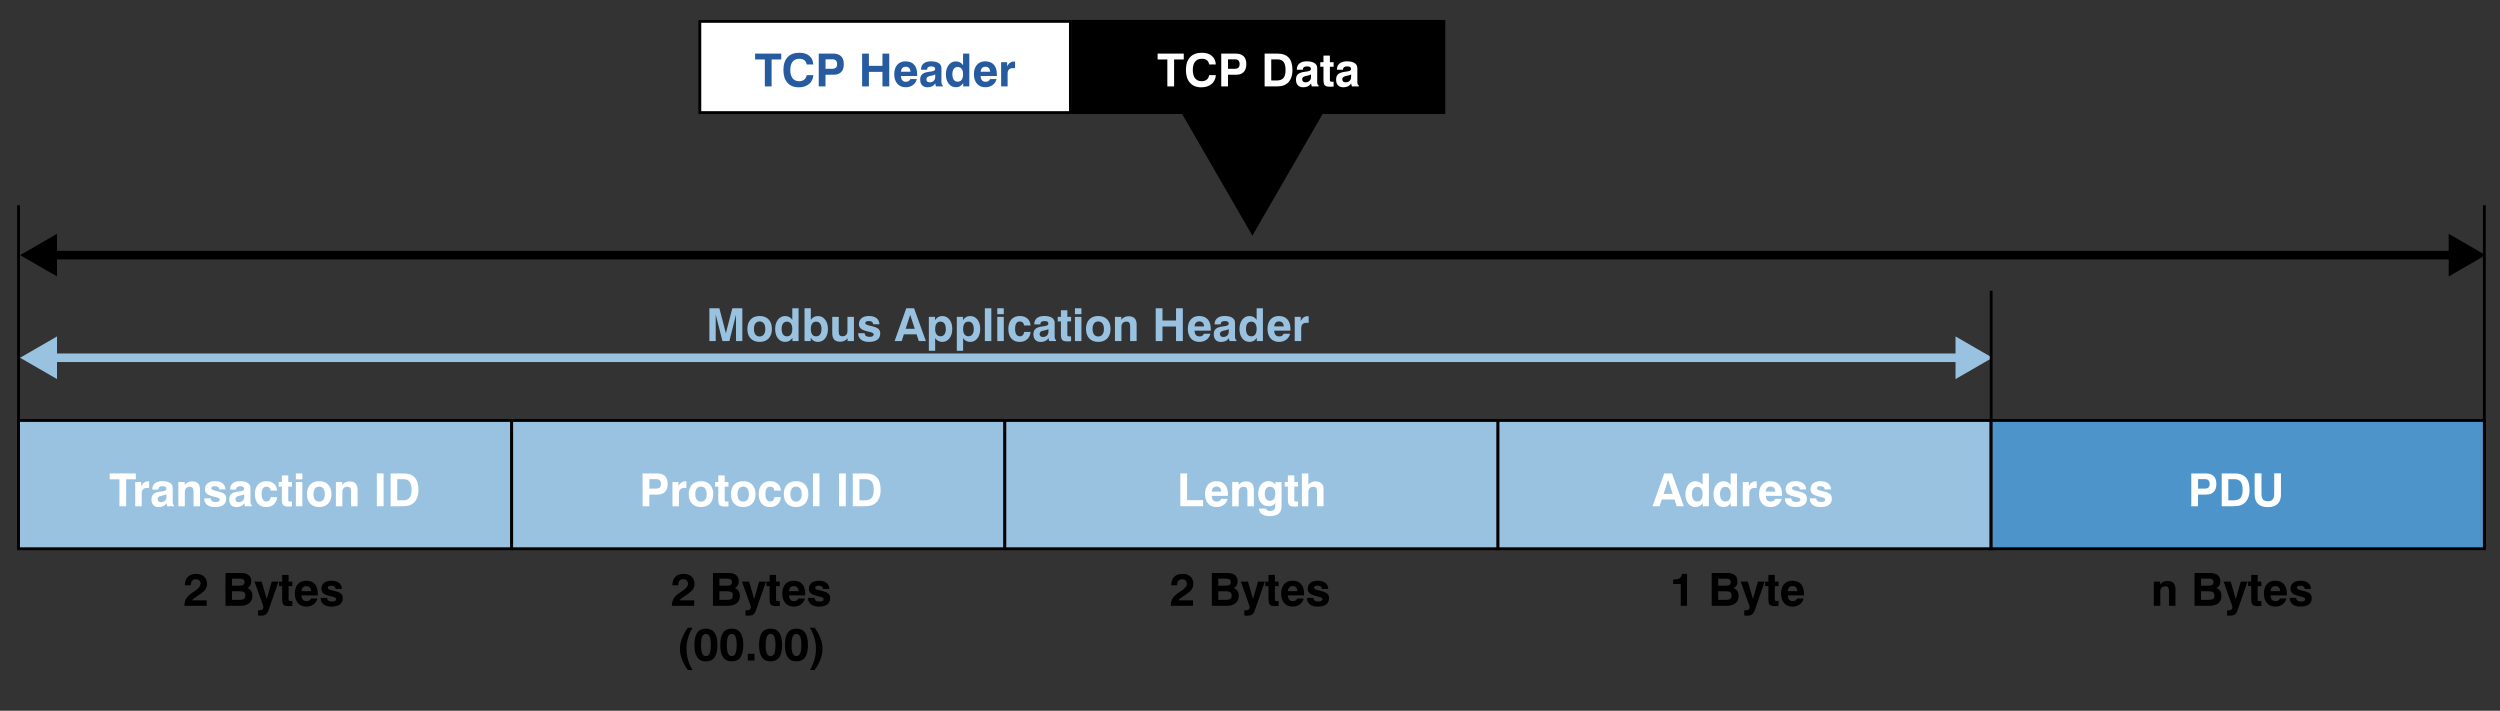 <?xml version="1.0" encoding="utf-8"?>
<!-- Generator: Adobe Illustrator 16.0.3, SVG Export Plug-In . SVG Version: 6.00 Build 0)  -->
<!DOCTYPE svg PUBLIC "-//W3C//DTD SVG 1.1//EN" "http://www.w3.org/Graphics/SVG/1.1/DTD/svg11.dtd">
<svg version="1.1" id="Layer_1" xmlns="http://www.w3.org/2000/svg" xmlns:xlink="http://www.w3.org/1999/xlink" x="0px" y="0px"
	 width="877px" height="249.333px" viewBox="0 0 877 249.333" style="enable-background:new 0 0 877 249.333;" xml:space="preserve"
	>
<rect x="0" y="0" width="877" height="249.333" fill="#333333" stroke="none"/>
<style type="text/css">
<![CDATA[
	.st0{fill:#4D94CA;stroke:#000000;stroke-miterlimit:10;}
	.st1{fill:#FFFFFF;stroke:#000000;stroke-miterlimit:10;}
	.st2{fill:#275B9F;}
	.st3{fill:#99C2E1;}
	.st4{fill:none;stroke:#000000;stroke-width:3;stroke-miterlimit:10;}
	.st5{fill:none;stroke:#000000;stroke-miterlimit:10;}
	.st6{fill:#FFFFFF;}
	.st7{fill:none;}
	.st8{fill:none;stroke:#99C2E1;stroke-width:3;stroke-miterlimit:10;}
	.st9{fill:#99C2E1;stroke:#000000;stroke-miterlimit:10;}
	.st10{stroke:#000000;stroke-miterlimit:10;}
]]>
</style>
<rect x="6.5" y="147.5" class="st9" width="173" height="45"/>
<rect x="179.5" y="147.5" class="st9" width="173" height="45"/>
<rect x="352.5" y="147.5" class="st9" width="173" height="45"/>
<rect x="525.5" y="147.5" class="st9" width="173" height="45"/>
<line class="st5" x1="6.5" y1="192" x2="6.5" y2="72"/>
<line class="st5" x1="871.5" y1="192" x2="871.5" y2="72"/>
<g>
	<line x1="7" y1="90" x2="872" y2="90"/>
	<g>
		<line class="st4" x1="18" y1="89.5" x2="862" y2="89.5"/>
		<g>
			<polygon points="20,96.979 7.048,89.501 20,82.021 			"/>
		</g>
		<g>
			<polygon points="859,96.979 871.952,89.501 859,82.021 			"/>
		</g>
	</g>
</g>
<g>
	<g>
		<line class="st8" x1="18" y1="125.5" x2="688" y2="125.5"/>
		<g>
			<polygon class="st3" points="20,132.979 7.048,125.501 20,118.021 			"/>
		</g>
		<g>
			<polygon class="st3" points="686,132.979 698.952,125.501 686,118.021 			"/>
		</g>
	</g>
</g>
<line class="st5" x1="698.5" y1="193" x2="698.5" y2="102"/>
<g>
	<rect x="184.728" y="108.147" class="st7" width="337.544" height="12.859"/>
	<path class="st3" d="M248.851,119.651v-11.508h3.5l2.289,8.758l2.258-8.758h3.516v11.508h-2.219v-9.281l-2.336,9.281h-2.422
		l-2.367-9.281v9.281H248.851z"/>
	<path class="st3" d="M262.179,115.393c0-1.411,0.383-2.521,1.148-3.328c0.766-0.807,1.817-1.211,3.156-1.211
		c1.333,0,2.384,0.404,3.152,1.211c0.768,0.808,1.152,1.917,1.152,3.328c0,1.417-0.384,2.529-1.152,3.336
		c-0.769,0.808-1.819,1.211-3.152,1.211c-1.339,0-2.391-0.403-3.156-1.211C262.562,117.922,262.179,116.81,262.179,115.393z
		 M264.484,115.393c0,0.844,0.173,1.495,0.52,1.953c0.346,0.458,0.84,0.688,1.48,0.688c0.63,0,1.118-0.229,1.465-0.688
		c0.346-0.458,0.52-1.109,0.52-1.953c0-0.838-0.172-1.485-0.516-1.941c-0.344-0.456-0.833-0.684-1.469-0.684
		c-0.641,0-1.134,0.228-1.48,0.684C264.657,113.908,264.484,114.555,264.484,115.393z"/>
	<path class="st3" d="M280.14,108.143v11.508h-2.156v-1.148c-0.328,0.495-0.697,0.858-1.105,1.09
		c-0.409,0.231-0.89,0.348-1.441,0.348c-1.047,0-1.895-0.414-2.543-1.242s-0.973-1.914-0.973-3.258c0-1.354,0.324-2.454,0.973-3.301
		c0.648-0.846,1.485-1.27,2.512-1.27c0.547,0,1.035,0.115,1.465,0.344c0.43,0.229,0.785,0.563,1.066,1v-4.07H280.14z
		 M274.195,115.346c0,0.859,0.161,1.515,0.484,1.965c0.323,0.451,0.789,0.676,1.398,0.676c0.604,0,1.065-0.224,1.383-0.672
		c0.317-0.448,0.477-1.104,0.477-1.969c0-0.802-0.167-1.42-0.5-1.855c-0.333-0.435-0.802-0.652-1.406-0.652
		c-0.568,0-1.016,0.223-1.344,0.668S274.195,114.565,274.195,115.346z"/>
	<path class="st3" d="M282.226,108.143h2.211v4.07c0.281-0.442,0.634-0.777,1.059-1.004c0.424-0.227,0.907-0.34,1.449-0.34
		c1.026,0,1.864,0.423,2.516,1.27c0.651,0.847,0.977,1.947,0.977,3.301c0,1.344-0.326,2.43-0.977,3.258
		c-0.651,0.828-1.5,1.242-2.547,1.242c-0.547,0-1.022-0.115-1.426-0.344c-0.404-0.229-0.77-0.594-1.098-1.094v1.148h-2.164V108.143z
		 M288.179,115.346c0-0.781-0.164-1.395-0.492-1.84s-0.779-0.668-1.352-0.668c-0.604,0-1.072,0.218-1.402,0.652
		c-0.331,0.435-0.496,1.054-0.496,1.855c0,0.865,0.157,1.521,0.473,1.969c0.315,0.448,0.774,0.672,1.379,0.672
		c0.614,0,1.083-0.225,1.406-0.676C288.018,116.861,288.179,116.206,288.179,115.346z"/>
	<path class="st3" d="M299.554,111.159v8.492h-2.227v-1.008c-0.323,0.412-0.699,0.72-1.129,0.926s-0.913,0.309-1.449,0.309
		c-0.933,0-1.632-0.245-2.098-0.734c-0.466-0.489-0.699-1.221-0.699-2.195v-5.789h2.273v5.133c0,0.604,0.102,1.035,0.305,1.293
		s0.539,0.387,1.008,0.387c0.531,0,0.954-0.16,1.27-0.48c0.315-0.32,0.473-0.756,0.473-1.309v-5.023H299.554z"/>
	<path class="st3" d="M301.062,116.885h2.266c0.021,0.433,0.177,0.754,0.469,0.965c0.292,0.211,0.729,0.316,1.313,0.316
		c0.442,0,0.785-0.074,1.027-0.223s0.363-0.358,0.363-0.629c0-0.385-0.453-0.674-1.359-0.867c-0.37-0.078-0.664-0.146-0.883-0.203
		c-1.104-0.281-1.871-0.614-2.301-1c-0.43-0.385-0.645-0.906-0.645-1.563c0-0.87,0.313-1.559,0.941-2.066
		c0.627-0.508,1.478-0.762,2.551-0.762c1.135,0,2.027,0.253,2.676,0.758c0.648,0.505,0.993,1.216,1.035,2.133h-2.211
		c-0.016-0.359-0.152-0.638-0.41-0.836c-0.258-0.198-0.616-0.297-1.074-0.297c-0.433,0-0.754,0.065-0.965,0.195
		c-0.211,0.13-0.316,0.326-0.316,0.586c0,0.339,0.565,0.638,1.695,0.898c0.26,0.058,0.466,0.104,0.617,0.141
		c1.13,0.266,1.902,0.586,2.316,0.961s0.621,0.904,0.621,1.586c0,0.964-0.34,1.698-1.02,2.203s-1.668,0.758-2.965,0.758
		c-1.172,0-2.089-0.263-2.75-0.789c-0.662-0.526-0.992-1.25-0.992-2.172V116.885z"/>
	<path class="st3" d="M317.921,108.143h2.734l4.148,11.508h-2.484l-0.781-2.367h-4.461l-0.758,2.367h-2.492L317.921,108.143z
		 M319.296,110.448l-1.594,4.898h3.195L319.296,110.448z"/>
	<path class="st3" d="M325.843,123.057v-11.898h2.164v1.148c0.328-0.5,0.694-0.864,1.098-1.094c0.403-0.229,0.879-0.344,1.426-0.344
		c1.047,0,1.896,0.413,2.547,1.238c0.651,0.826,0.977,1.91,0.977,3.254c0,1.359-0.326,2.462-0.977,3.309
		c-0.651,0.847-1.49,1.27-2.516,1.27c-0.542,0-1.025-0.115-1.449-0.344c-0.425-0.229-0.777-0.563-1.059-1v4.461H325.843z
		 M331.796,115.456c0-0.854-0.162-1.506-0.484-1.957c-0.323-0.45-0.792-0.676-1.406-0.676c-0.604,0-1.064,0.224-1.379,0.672
		c-0.315,0.448-0.473,1.102-0.473,1.961c0,0.802,0.165,1.422,0.496,1.859c0.331,0.438,0.798,0.656,1.402,0.656
		c0.573,0,1.023-0.224,1.352-0.672C331.632,116.852,331.796,116.237,331.796,115.456z"/>
	<path class="st3" d="M335.648,123.057v-11.898h2.164v1.148c0.328-0.5,0.694-0.864,1.098-1.094c0.403-0.229,0.879-0.344,1.426-0.344
		c1.047,0,1.896,0.413,2.547,1.238c0.651,0.826,0.977,1.91,0.977,3.254c0,1.359-0.326,2.462-0.977,3.309
		c-0.651,0.847-1.49,1.27-2.516,1.27c-0.542,0-1.025-0.115-1.449-0.344c-0.425-0.229-0.777-0.563-1.059-1v4.461H335.648z
		 M341.601,115.456c0-0.854-0.162-1.506-0.484-1.957c-0.323-0.45-0.792-0.676-1.406-0.676c-0.604,0-1.064,0.224-1.379,0.672
		c-0.315,0.448-0.473,1.102-0.473,1.961c0,0.802,0.165,1.422,0.496,1.859c0.331,0.438,0.798,0.656,1.402,0.656
		c0.573,0,1.023-0.224,1.352-0.672C341.437,116.852,341.601,116.237,341.601,115.456z"/>
	<path class="st3" d="M345.484,119.651v-11.508h2.273v11.508H345.484z"/>
	<path class="st3" d="M349.851,110.213v-2.07h2.273v2.07H349.851z M349.851,119.651v-8.492h2.273v8.492H349.851z"/>
	<path class="st3" d="M359.289,116.448h2.242c-0.094,1.078-0.487,1.93-1.18,2.555c-0.693,0.625-1.583,0.938-2.672,0.938
		c-1.234,0-2.202-0.402-2.902-1.207c-0.701-0.805-1.051-1.918-1.051-3.34c0-1.417,0.358-2.527,1.074-3.332
		c0.716-0.805,1.702-1.207,2.957-1.207c1.099,0,1.98,0.292,2.645,0.875c0.664,0.583,1.035,1.396,1.113,2.438h-2.258
		c-0.063-0.453-0.222-0.799-0.477-1.039c-0.255-0.239-0.591-0.359-1.008-0.359c-0.563,0-0.983,0.222-1.262,0.664
		c-0.279,0.443-0.418,1.107-0.418,1.992c0,0.818,0.145,1.447,0.434,1.887c0.289,0.44,0.704,0.66,1.246,0.66
		c0.422,0,0.76-0.127,1.016-0.383C359.043,117.333,359.21,116.953,359.289,116.448z"/>
	<path class="st3" d="M367.835,118.596c-0.287,0.443-0.662,0.78-1.125,1.012c-0.464,0.231-1.003,0.348-1.617,0.348
		c-0.823,0-1.457-0.234-1.902-0.703s-0.668-1.135-0.668-2c0-0.802,0.223-1.414,0.668-1.836s1.181-0.711,2.207-0.867
		c0.234-0.036,0.542-0.078,0.922-0.125c0.963-0.125,1.445-0.403,1.445-0.836c0-0.344-0.107-0.59-0.32-0.738
		c-0.214-0.148-0.57-0.223-1.07-0.223c-0.458,0-0.81,0.091-1.055,0.273c-0.245,0.183-0.367,0.443-0.367,0.781v0.125h-2.125v-0.156
		c0-0.87,0.307-1.553,0.922-2.051c0.614-0.497,1.463-0.746,2.547-0.746c1.188,0,2.098,0.206,2.73,0.617
		c0.633,0.412,0.949,1.005,0.949,1.781v4.828c0,0.354,0.036,0.619,0.109,0.793c0.073,0.175,0.195,0.306,0.367,0.395v0.383h-2.367
		c-0.078-0.146-0.138-0.307-0.18-0.484C367.864,118.99,367.84,118.799,367.835,118.596z M367.796,115.471
		c-0.37,0.172-0.796,0.31-1.277,0.414c-0.482,0.104-0.73,0.159-0.746,0.164c-0.401,0.115-0.681,0.258-0.84,0.43
		c-0.159,0.172-0.238,0.409-0.238,0.711c0,0.313,0.102,0.562,0.305,0.746c0.203,0.185,0.477,0.277,0.82,0.277
		c0.614,0,1.098-0.173,1.449-0.52c0.352-0.346,0.527-0.819,0.527-1.418V115.471z"/>
	<path class="st3" d="M375.734,119.713c-0.208,0.005-0.457,0.014-0.746,0.027c-0.289,0.013-0.473,0.02-0.551,0.02
		c-0.87,0-1.465-0.163-1.785-0.488c-0.32-0.325-0.48-0.967-0.48-1.926v-4.594h-1.125v-1.594h1.125v-2.32h2.25v2.32h1.313v1.594
		h-1.313v4.703c0,0.224,0.049,0.371,0.148,0.441c0.099,0.07,0.302,0.105,0.609,0.105h0.555V119.713z"/>
	<path class="st3" d="M377.093,110.213v-2.07h2.273v2.07H377.093z M377.093,119.651v-8.492h2.273v8.492H377.093z"/>
	<path class="st3" d="M380.968,115.393c0-1.411,0.383-2.521,1.148-3.328c0.766-0.807,1.817-1.211,3.156-1.211
		c1.333,0,2.384,0.404,3.152,1.211c0.768,0.808,1.152,1.917,1.152,3.328c0,1.417-0.384,2.529-1.152,3.336
		c-0.769,0.808-1.819,1.211-3.152,1.211c-1.339,0-2.391-0.403-3.156-1.211C381.351,117.922,380.968,116.81,380.968,115.393z
		 M383.273,115.393c0,0.844,0.173,1.495,0.52,1.953c0.346,0.458,0.84,0.688,1.48,0.688c0.63,0,1.118-0.229,1.465-0.688
		c0.346-0.458,0.52-1.109,0.52-1.953c0-0.838-0.172-1.485-0.516-1.941c-0.344-0.456-0.833-0.684-1.469-0.684
		c-0.641,0-1.134,0.228-1.48,0.684C383.446,113.908,383.273,114.555,383.273,115.393z"/>
	<path class="st3" d="M391.125,119.651v-8.492h2.227v1.008c0.317-0.411,0.692-0.72,1.125-0.926c0.432-0.206,0.914-0.309,1.445-0.309
		c0.938,0,1.639,0.244,2.105,0.73c0.466,0.487,0.699,1.22,0.699,2.199v5.789h-2.273v-5.133c0-0.609-0.103-1.044-0.309-1.305
		c-0.206-0.26-0.541-0.391-1.004-0.391c-0.537,0-0.961,0.16-1.273,0.48s-0.469,0.757-0.469,1.309v5.039H391.125z"/>
	<path class="st3" d="M405.421,119.651v-11.508h2.383v4.289h4.75v-4.289h2.383v11.508h-2.383v-5.102h-4.75v5.102H405.421z"/>
	<path class="st3" d="M422.351,117.073h2.266c-0.229,0.896-0.691,1.598-1.387,2.105s-1.543,0.762-2.543,0.762
		c-1.229,0-2.203-0.413-2.922-1.238c-0.719-0.825-1.078-1.944-1.078-3.355c0-1.391,0.354-2.487,1.063-3.289
		c0.708-0.802,1.677-1.203,2.906-1.203c1.302,0,2.307,0.395,3.016,1.184c0.708,0.789,1.063,1.913,1.063,3.371
		c0,0.162-0.001,0.283-0.004,0.363c-0.003,0.081-0.009,0.158-0.02,0.23h-5.672c0.031,0.667,0.194,1.169,0.488,1.508
		c0.294,0.339,0.717,0.508,1.27,0.508c0.391,0,0.711-0.077,0.961-0.23C422.007,117.634,422.205,117.396,422.351,117.073z
		 M419.039,114.51h3.344c-0.021-0.573-0.173-1.009-0.457-1.309c-0.284-0.299-0.691-0.449-1.223-0.449
		c-0.495,0-0.884,0.151-1.168,0.453C419.25,113.508,419.085,113.943,419.039,114.51z"/>
	<path class="st3" d="M431.101,118.596c-0.287,0.443-0.662,0.78-1.125,1.012c-0.464,0.231-1.003,0.348-1.617,0.348
		c-0.823,0-1.457-0.234-1.902-0.703s-0.668-1.135-0.668-2c0-0.802,0.223-1.414,0.668-1.836s1.181-0.711,2.207-0.867
		c0.234-0.036,0.542-0.078,0.922-0.125c0.963-0.125,1.445-0.403,1.445-0.836c0-0.344-0.107-0.59-0.32-0.738
		c-0.214-0.148-0.57-0.223-1.07-0.223c-0.458,0-0.81,0.091-1.055,0.273c-0.245,0.183-0.367,0.443-0.367,0.781v0.125h-2.125v-0.156
		c0-0.87,0.307-1.553,0.922-2.051c0.614-0.497,1.463-0.746,2.547-0.746c1.188,0,2.098,0.206,2.73,0.617
		c0.633,0.412,0.949,1.005,0.949,1.781v4.828c0,0.354,0.036,0.619,0.109,0.793c0.073,0.175,0.195,0.306,0.367,0.395v0.383h-2.367
		c-0.078-0.146-0.138-0.307-0.18-0.484C431.129,118.99,431.106,118.799,431.101,118.596z M431.062,115.471
		c-0.37,0.172-0.796,0.31-1.277,0.414c-0.482,0.104-0.73,0.159-0.746,0.164c-0.401,0.115-0.681,0.258-0.84,0.43
		c-0.159,0.172-0.238,0.409-0.238,0.711c0,0.313,0.102,0.562,0.305,0.746c0.203,0.185,0.477,0.277,0.82,0.277
		c0.614,0,1.098-0.173,1.449-0.52c0.352-0.346,0.527-0.819,0.527-1.418V115.471z"/>
	<path class="st3" d="M443.031,108.143v11.508h-2.156v-1.148c-0.328,0.495-0.697,0.858-1.105,1.09
		c-0.409,0.231-0.89,0.348-1.441,0.348c-1.047,0-1.895-0.414-2.543-1.242s-0.973-1.914-0.973-3.258c0-1.354,0.324-2.454,0.973-3.301
		c0.648-0.846,1.485-1.27,2.512-1.27c0.547,0,1.035,0.115,1.465,0.344c0.43,0.229,0.785,0.563,1.066,1v-4.07H443.031z
		 M437.085,115.346c0,0.859,0.161,1.515,0.484,1.965c0.323,0.451,0.789,0.676,1.398,0.676c0.604,0,1.065-0.224,1.383-0.672
		c0.317-0.448,0.477-1.104,0.477-1.969c0-0.802-0.167-1.42-0.5-1.855c-0.333-0.435-0.802-0.652-1.406-0.652
		c-0.568,0-1.016,0.223-1.344,0.668S437.085,114.565,437.085,115.346z"/>
	<path class="st3" d="M450.304,117.073h2.266c-0.229,0.896-0.691,1.598-1.387,2.105s-1.543,0.762-2.543,0.762
		c-1.229,0-2.203-0.413-2.922-1.238c-0.719-0.825-1.078-1.944-1.078-3.355c0-1.391,0.354-2.487,1.063-3.289
		c0.708-0.802,1.677-1.203,2.906-1.203c1.302,0,2.307,0.395,3.016,1.184c0.708,0.789,1.063,1.913,1.063,3.371
		c0,0.162-0.001,0.283-0.004,0.363c-0.003,0.081-0.009,0.158-0.02,0.23h-5.672c0.031,0.667,0.194,1.169,0.488,1.508
		c0.294,0.339,0.717,0.508,1.27,0.508c0.391,0,0.711-0.077,0.961-0.23C449.96,117.634,450.158,117.396,450.304,117.073z
		 M446.992,114.51h3.344c-0.021-0.573-0.173-1.009-0.457-1.309c-0.284-0.299-0.691-0.449-1.223-0.449
		c-0.495,0-0.884,0.151-1.168,0.453C447.204,113.508,447.039,113.943,446.992,114.51z"/>
	<path class="st3" d="M454.187,119.651v-8.492h2.109v1.453c0.297-0.583,0.643-1.012,1.039-1.285c0.396-0.273,0.867-0.41,1.414-0.41
		c0.088,0,0.157,0.001,0.207,0.004c0.049,0.003,0.09,0.007,0.121,0.012l0.008,2.305h-0.758c-0.62,0-1.086,0.162-1.398,0.484
		c-0.313,0.323-0.469,0.802-0.469,1.438v4.492H454.187z"/>
</g>
<g>
	<rect x="7.176" y="166.085" class="st7" width="171.453" height="13.288"/>
	<path class="st6" d="M41.895,177.589v-9.453H38.48v-2.055h9.172v2.055h-3.391v9.453H41.895z"/>
	<path class="st6" d="M47.434,177.589v-8.492h2.109v1.453c0.297-0.583,0.643-1.012,1.039-1.285c0.396-0.273,0.867-0.41,1.414-0.41
		c0.088,0,0.157,0.001,0.207,0.004c0.049,0.003,0.09,0.007,0.121,0.012l0.008,2.305h-0.758c-0.62,0-1.086,0.161-1.398,0.484
		s-0.469,0.802-0.469,1.438v4.492H47.434z"/>
	<path class="st6" d="M58.441,176.534c-0.287,0.442-0.662,0.78-1.125,1.012c-0.464,0.231-1.003,0.348-1.617,0.348
		c-0.823,0-1.457-0.234-1.902-0.703s-0.668-1.136-0.668-2c0-0.802,0.223-1.414,0.668-1.836s1.181-0.711,2.207-0.867
		c0.234-0.036,0.542-0.078,0.922-0.125c0.963-0.125,1.445-0.403,1.445-0.836c0-0.344-0.107-0.59-0.32-0.738
		c-0.214-0.148-0.57-0.223-1.07-0.223c-0.458,0-0.81,0.091-1.055,0.273c-0.245,0.183-0.367,0.442-0.367,0.781v0.125h-2.125v-0.156
		c0-0.87,0.307-1.554,0.922-2.051c0.614-0.497,1.463-0.746,2.547-0.746c1.188,0,2.098,0.206,2.73,0.617s0.949,1.005,0.949,1.781
		v4.828c0,0.354,0.036,0.618,0.109,0.793c0.073,0.175,0.195,0.306,0.367,0.395v0.383h-2.367c-0.078-0.146-0.138-0.308-0.18-0.484
		C58.47,176.928,58.446,176.737,58.441,176.534z M58.402,173.409c-0.37,0.172-0.796,0.31-1.277,0.414
		c-0.482,0.104-0.73,0.159-0.746,0.164c-0.401,0.114-0.681,0.258-0.84,0.43c-0.159,0.172-0.238,0.409-0.238,0.711
		c0,0.313,0.102,0.562,0.305,0.746s0.477,0.277,0.82,0.277c0.614,0,1.098-0.173,1.449-0.52s0.527-0.819,0.527-1.418V173.409z"/>
	<path class="st6" d="M62.566,177.589v-8.492h2.227v1.008c0.317-0.411,0.692-0.72,1.125-0.926c0.432-0.206,0.914-0.309,1.445-0.309
		c0.938,0,1.639,0.243,2.105,0.73c0.466,0.487,0.699,1.22,0.699,2.199v5.789h-2.273v-5.133c0-0.609-0.103-1.044-0.309-1.305
		c-0.206-0.261-0.541-0.391-1.004-0.391c-0.537,0-0.961,0.16-1.273,0.48s-0.469,0.757-0.469,1.309v5.039H62.566z"/>
	<path class="st6" d="M71.645,174.823h2.266c0.021,0.433,0.177,0.754,0.469,0.965c0.292,0.211,0.729,0.316,1.313,0.316
		c0.442,0,0.785-0.074,1.027-0.223s0.363-0.358,0.363-0.629c0-0.386-0.453-0.675-1.359-0.867c-0.37-0.078-0.664-0.146-0.883-0.203
		c-1.104-0.281-1.871-0.614-2.301-1s-0.645-0.906-0.645-1.563c0-0.87,0.313-1.559,0.941-2.066c0.627-0.508,1.478-0.762,2.551-0.762
		c1.135,0,2.027,0.253,2.676,0.758s0.993,1.216,1.035,2.133h-2.211c-0.016-0.359-0.152-0.638-0.41-0.836s-0.616-0.297-1.074-0.297
		c-0.433,0-0.754,0.065-0.965,0.195s-0.316,0.325-0.316,0.586c0,0.339,0.565,0.638,1.695,0.898c0.26,0.058,0.466,0.104,0.617,0.141
		c1.13,0.266,1.902,0.586,2.316,0.961s0.621,0.903,0.621,1.586c0,0.964-0.34,1.698-1.02,2.203s-1.668,0.758-2.965,0.758
		c-1.172,0-2.089-0.263-2.75-0.789c-0.662-0.526-0.992-1.25-0.992-2.172V174.823z"/>
	<path class="st6" d="M85.723,176.534c-0.287,0.442-0.662,0.78-1.125,1.012c-0.464,0.231-1.003,0.348-1.617,0.348
		c-0.823,0-1.457-0.234-1.902-0.703s-0.668-1.136-0.668-2c0-0.802,0.223-1.414,0.668-1.836s1.181-0.711,2.207-0.867
		c0.234-0.036,0.542-0.078,0.922-0.125c0.963-0.125,1.445-0.403,1.445-0.836c0-0.344-0.107-0.59-0.32-0.738
		c-0.214-0.148-0.57-0.223-1.07-0.223c-0.458,0-0.81,0.091-1.055,0.273c-0.245,0.183-0.367,0.442-0.367,0.781v0.125h-2.125v-0.156
		c0-0.87,0.307-1.554,0.922-2.051c0.614-0.497,1.463-0.746,2.547-0.746c1.188,0,2.098,0.206,2.73,0.617s0.949,1.005,0.949,1.781
		v4.828c0,0.354,0.036,0.618,0.109,0.793c0.073,0.175,0.195,0.306,0.367,0.395v0.383h-2.367c-0.078-0.146-0.138-0.308-0.18-0.484
		C85.751,176.928,85.728,176.737,85.723,176.534z M85.684,173.409c-0.37,0.172-0.796,0.31-1.277,0.414
		c-0.482,0.104-0.73,0.159-0.746,0.164c-0.401,0.114-0.681,0.258-0.84,0.43c-0.159,0.172-0.238,0.409-0.238,0.711
		c0,0.313,0.102,0.562,0.305,0.746s0.477,0.277,0.82,0.277c0.614,0,1.098-0.173,1.449-0.52s0.527-0.819,0.527-1.418V173.409z"/>
	<path class="st6" d="M94.98,174.386h2.242c-0.094,1.078-0.487,1.93-1.18,2.555c-0.693,0.625-1.583,0.938-2.672,0.938
		c-1.234,0-2.202-0.402-2.902-1.207c-0.701-0.805-1.051-1.918-1.051-3.34c0-1.417,0.358-2.527,1.074-3.332
		c0.716-0.805,1.702-1.207,2.957-1.207c1.099,0,1.98,0.292,2.645,0.875s1.035,1.396,1.113,2.438h-2.258
		c-0.063-0.453-0.222-0.8-0.477-1.039c-0.255-0.239-0.591-0.359-1.008-0.359c-0.563,0-0.983,0.222-1.262,0.664
		c-0.279,0.442-0.418,1.106-0.418,1.992c0,0.817,0.145,1.446,0.434,1.887s0.704,0.66,1.246,0.66c0.422,0,0.76-0.128,1.016-0.383
		C94.735,175.271,94.902,174.891,94.98,174.386z"/>
	<path class="st6" d="M102.434,177.651c-0.208,0.005-0.457,0.015-0.746,0.027s-0.473,0.02-0.551,0.02
		c-0.87,0-1.465-0.163-1.785-0.488s-0.48-0.968-0.48-1.926v-4.594h-1.125v-1.594h1.125v-2.32h2.25v2.32h1.313v1.594h-1.313v4.703
		c0,0.224,0.049,0.371,0.148,0.441c0.099,0.07,0.302,0.105,0.609,0.105h0.555V177.651z"/>
	<path class="st6" d="M103.793,168.151v-2.07h2.273v2.07H103.793z M103.793,177.589v-8.492h2.273v8.492H103.793z"/>
	<path class="st6" d="M107.668,173.331c0-1.411,0.383-2.521,1.148-3.328s1.817-1.211,3.156-1.211c1.333,0,2.384,0.403,3.152,1.211
		c0.768,0.808,1.152,1.917,1.152,3.328c0,1.417-0.384,2.528-1.152,3.336c-0.769,0.808-1.819,1.211-3.152,1.211
		c-1.339,0-2.391-0.403-3.156-1.211S107.668,174.748,107.668,173.331z M109.973,173.331c0,0.844,0.173,1.495,0.52,1.953
		c0.346,0.458,0.84,0.688,1.48,0.688c0.63,0,1.118-0.229,1.465-0.688c0.346-0.458,0.52-1.109,0.52-1.953
		c0-0.839-0.172-1.485-0.516-1.941s-0.833-0.684-1.469-0.684c-0.641,0-1.134,0.228-1.48,0.684
		C110.146,171.846,109.973,172.492,109.973,173.331z"/>
	<path class="st6" d="M117.824,177.589v-8.492h2.227v1.008c0.317-0.411,0.692-0.72,1.125-0.926c0.432-0.206,0.914-0.309,1.445-0.309
		c0.938,0,1.639,0.243,2.105,0.73c0.466,0.487,0.699,1.22,0.699,2.199v5.789h-2.273v-5.133c0-0.609-0.103-1.044-0.309-1.305
		c-0.206-0.261-0.541-0.391-1.004-0.391c-0.537,0-0.961,0.16-1.273,0.48s-0.469,0.757-0.469,1.309v5.039H117.824z"/>
	<path class="st6" d="M132.199,177.589v-11.508h2.367v11.508H132.199z"/>
	<path class="st6" d="M137.035,177.589v-11.508h4.508c1.766,0,3.082,0.477,3.949,1.43s1.301,2.398,1.301,4.336
		c0,1.052-0.16,1.979-0.48,2.781s-0.785,1.448-1.395,1.938c-0.458,0.364-0.979,0.626-1.563,0.785
		c-0.583,0.159-1.401,0.238-2.453,0.238H137.035z M139.355,175.511h1.898c1.099,0,1.895-0.288,2.387-0.863s0.738-1.509,0.738-2.801
		c0-1.286-0.229-2.231-0.688-2.836c-0.458-0.604-1.175-0.906-2.148-0.906h-2.188V175.511z"/>
</g>
<g>
	<rect x="353.364" y="166.085" class="st7" width="171.453" height="13.288"/>
	<path class="st6" d="M414.065,177.589v-11.508h2.367v9.383h5.617v2.125H414.065z"/>
	<path class="st6" d="M428.385,175.011h2.266c-0.229,0.896-0.691,1.598-1.387,2.105s-1.543,0.762-2.543,0.762
		c-1.229,0-2.203-0.413-2.922-1.238s-1.078-1.944-1.078-3.355c0-1.391,0.354-2.487,1.063-3.289c0.708-0.802,1.677-1.203,2.906-1.203
		c1.302,0,2.307,0.395,3.016,1.184c0.708,0.789,1.063,1.913,1.063,3.371c0,0.161-0.001,0.282-0.004,0.363
		c-0.003,0.081-0.009,0.157-0.02,0.23h-5.672c0.031,0.667,0.194,1.169,0.488,1.508c0.294,0.339,0.717,0.508,1.27,0.508
		c0.391,0,0.711-0.077,0.961-0.23S428.239,175.334,428.385,175.011z M425.073,172.448h3.344c-0.021-0.573-0.173-1.009-0.457-1.309
		c-0.284-0.3-0.691-0.449-1.223-0.449c-0.495,0-0.884,0.151-1.168,0.453C425.285,171.445,425.12,171.881,425.073,172.448z"/>
	<path class="st6" d="M432.268,177.589v-8.492h2.227v1.008c0.317-0.411,0.692-0.72,1.125-0.926c0.432-0.206,0.914-0.309,1.445-0.309
		c0.938,0,1.639,0.243,2.105,0.73c0.466,0.487,0.699,1.22,0.699,2.199v5.789h-2.273v-5.133c0-0.609-0.103-1.044-0.309-1.305
		c-0.206-0.261-0.541-0.391-1.004-0.391c-0.537,0-0.961,0.16-1.273,0.48s-0.469,0.757-0.469,1.309v5.039H432.268z"/>
	<path class="st6" d="M441.627,178.409l2.484-0.008c0.073,0.286,0.223,0.5,0.449,0.641s0.53,0.211,0.91,0.211
		c0.708,0,1.203-0.149,1.484-0.449s0.422-0.853,0.422-1.66v-0.758c-0.24,0.411-0.551,0.715-0.934,0.91s-0.861,0.293-1.434,0.293
		c-1.099,0-1.979-0.392-2.641-1.176c-0.662-0.784-0.992-1.827-0.992-3.129c0-1.375,0.324-2.468,0.973-3.277s1.522-1.215,2.621-1.215
		c0.573,0,1.061,0.109,1.465,0.328c0.403,0.219,0.733,0.552,0.988,1v-1.023h2.156v7.93c0,0.891-0.083,1.57-0.25,2.039
		c-0.167,0.469-0.451,0.862-0.852,1.18c-0.344,0.266-0.78,0.468-1.309,0.605c-0.529,0.138-1.132,0.207-1.809,0.207
		c-1.136,0-2.029-0.231-2.68-0.695C442.031,179.898,441.679,179.248,441.627,178.409z M443.682,173.206
		c0,0.797,0.16,1.409,0.48,1.836s0.777,0.641,1.371,0.641c0.599,0,1.056-0.214,1.371-0.641c0.315-0.427,0.473-1.05,0.473-1.867
		c0-0.776-0.163-1.376-0.488-1.801c-0.326-0.425-0.788-0.637-1.387-0.637c-0.578,0-1.026,0.216-1.344,0.648
		C443.841,171.818,443.682,172.425,443.682,173.206z"/>
	<path class="st6" d="M455.354,177.651c-0.208,0.005-0.457,0.015-0.746,0.027s-0.473,0.02-0.551,0.02
		c-0.87,0-1.465-0.163-1.785-0.488s-0.48-0.968-0.48-1.926v-4.594h-1.125v-1.594h1.125v-2.32h2.25v2.32h1.313v1.594h-1.313v4.703
		c0,0.224,0.049,0.371,0.148,0.441c0.099,0.07,0.302,0.105,0.609,0.105h0.555V177.651z"/>
	<path class="st6" d="M456.713,177.589v-11.508h2.258v3.953c0.307-0.386,0.673-0.676,1.098-0.871
		c0.424-0.195,0.899-0.293,1.426-0.293c0.5,0,0.952,0.086,1.355,0.258c0.403,0.172,0.73,0.417,0.98,0.734
		c0.172,0.214,0.293,0.458,0.363,0.734s0.105,0.719,0.105,1.328v0.156v5.508h-2.258v-4.445c0-1.052-0.097-1.712-0.289-1.98
		c-0.193-0.269-0.539-0.402-1.039-0.402c-0.537,0-0.961,0.16-1.273,0.48s-0.469,0.757-0.469,1.309v5.039H456.713z"/>
</g>
<g>
	<rect x="181.196" y="166.085" class="st7" width="171.453" height="13.288"/>
	<path class="st6" d="M227.788,173.495v4.094h-2.367v-11.508h5.117c1.208,0,2.124,0.313,2.746,0.941
		c0.622,0.628,0.934,1.548,0.934,2.762c0,1.188-0.305,2.103-0.914,2.746s-1.479,0.965-2.609,0.965H227.788z M227.804,171.409h2.289
		c0.62,0,1.07-0.132,1.352-0.395s0.422-0.687,0.422-1.27c0-0.547-0.138-0.961-0.414-1.242c-0.276-0.281-0.688-0.422-1.234-0.422
		h-2.414V171.409z"/>
	<path class="st6" d="M235.897,177.589v-8.492h2.109v1.453c0.297-0.583,0.643-1.012,1.039-1.285c0.396-0.273,0.867-0.41,1.414-0.41
		c0.088,0,0.157,0.001,0.207,0.004c0.049,0.003,0.09,0.007,0.121,0.012l0.008,2.305h-0.758c-0.62,0-1.086,0.161-1.398,0.484
		s-0.469,0.802-0.469,1.438v4.492H235.897z"/>
	<path class="st6" d="M241.608,173.331c0-1.411,0.383-2.521,1.148-3.328s1.817-1.211,3.156-1.211c1.333,0,2.384,0.403,3.152,1.211
		c0.768,0.808,1.152,1.917,1.152,3.328c0,1.417-0.384,2.528-1.152,3.336c-0.769,0.808-1.819,1.211-3.152,1.211
		c-1.339,0-2.391-0.403-3.156-1.211S241.608,174.748,241.608,173.331z M243.913,173.331c0,0.844,0.173,1.495,0.52,1.953
		c0.346,0.458,0.84,0.688,1.48,0.688c0.63,0,1.118-0.229,1.465-0.688c0.346-0.458,0.52-1.109,0.52-1.953
		c0-0.839-0.172-1.485-0.516-1.941s-0.833-0.684-1.469-0.684c-0.641,0-1.134,0.228-1.48,0.684
		C244.086,171.846,243.913,172.492,243.913,173.331z"/>
	<path class="st6" d="M255.538,177.651c-0.208,0.005-0.457,0.015-0.746,0.027s-0.473,0.02-0.551,0.02
		c-0.87,0-1.465-0.163-1.785-0.488s-0.48-0.968-0.48-1.926v-4.594h-1.125v-1.594h1.125v-2.32h2.25v2.32h1.313v1.594h-1.313v4.703
		c0,0.224,0.049,0.371,0.148,0.441c0.099,0.07,0.302,0.105,0.609,0.105h0.555V177.651z"/>
	<path class="st6" d="M256.421,173.331c0-1.411,0.383-2.521,1.148-3.328s1.817-1.211,3.156-1.211c1.333,0,2.384,0.403,3.152,1.211
		c0.768,0.808,1.152,1.917,1.152,3.328c0,1.417-0.384,2.528-1.152,3.336c-0.769,0.808-1.819,1.211-3.152,1.211
		c-1.339,0-2.391-0.403-3.156-1.211S256.421,174.748,256.421,173.331z M258.726,173.331c0,0.844,0.173,1.495,0.52,1.953
		c0.346,0.458,0.84,0.688,1.48,0.688c0.63,0,1.118-0.229,1.465-0.688c0.346-0.458,0.52-1.109,0.52-1.953
		c0-0.839-0.172-1.485-0.516-1.941s-0.833-0.684-1.469-0.684c-0.641,0-1.134,0.228-1.48,0.684
		C258.898,171.846,258.726,172.492,258.726,173.331z"/>
	<path class="st6" d="M271.71,174.386h2.242c-0.094,1.078-0.487,1.93-1.18,2.555c-0.693,0.625-1.583,0.938-2.672,0.938
		c-1.234,0-2.202-0.402-2.902-1.207c-0.701-0.805-1.051-1.918-1.051-3.34c0-1.417,0.358-2.527,1.074-3.332
		c0.716-0.805,1.702-1.207,2.957-1.207c1.099,0,1.98,0.292,2.645,0.875s1.035,1.396,1.113,2.438h-2.258
		c-0.063-0.453-0.222-0.8-0.477-1.039c-0.255-0.239-0.591-0.359-1.008-0.359c-0.563,0-0.983,0.222-1.262,0.664
		c-0.279,0.442-0.418,1.106-0.418,1.992c0,0.817,0.145,1.446,0.434,1.887s0.704,0.66,1.246,0.66c0.422,0,0.76-0.128,1.016-0.383
		C271.465,175.271,271.632,174.891,271.71,174.386z"/>
	<path class="st6" d="M274.96,173.331c0-1.411,0.383-2.521,1.148-3.328s1.817-1.211,3.156-1.211c1.333,0,2.384,0.403,3.152,1.211
		c0.768,0.808,1.152,1.917,1.152,3.328c0,1.417-0.384,2.528-1.152,3.336c-0.769,0.808-1.819,1.211-3.152,1.211
		c-1.339,0-2.391-0.403-3.156-1.211S274.96,174.748,274.96,173.331z M277.265,173.331c0,0.844,0.173,1.495,0.52,1.953
		c0.346,0.458,0.84,0.688,1.48,0.688c0.63,0,1.118-0.229,1.465-0.688c0.346-0.458,0.52-1.109,0.52-1.953
		c0-0.839-0.172-1.485-0.516-1.941s-0.833-0.684-1.469-0.684c-0.641,0-1.134,0.228-1.48,0.684
		C277.438,171.846,277.265,172.492,277.265,173.331z"/>
	<path class="st6" d="M285.194,177.589v-11.508h2.273v11.508H285.194z"/>
	<path class="st6" d="M294.335,177.589v-11.508h2.367v11.508H294.335z"/>
	<path class="st6" d="M299.171,177.589v-11.508h4.508c1.766,0,3.082,0.477,3.949,1.43s1.301,2.398,1.301,4.336
		c0,1.052-0.16,1.979-0.48,2.781s-0.785,1.448-1.395,1.938c-0.458,0.364-0.979,0.626-1.563,0.785
		c-0.583,0.159-1.401,0.238-2.453,0.238H299.171z M301.491,175.511h1.898c1.099,0,1.895-0.288,2.387-0.863s0.738-1.509,0.738-2.801
		c0-1.286-0.229-2.231-0.688-2.836c-0.458-0.604-1.175-0.906-2.148-0.906h-2.188V175.511z"/>
</g>
<g>
	<rect x="525.674" y="166.085" class="st7" width="171.453" height="13.288"/>
	<path class="st6" d="M583.801,166.081h2.734l4.148,11.508h-2.484l-0.781-2.367h-4.461l-0.758,2.367h-2.492L583.801,166.081z
		 M585.176,168.386l-1.594,4.898h3.195L585.176,168.386z"/>
	<path class="st6" d="M599.48,166.081v11.508h-2.156v-1.148c-0.328,0.495-0.696,0.858-1.105,1.09
		c-0.408,0.231-0.889,0.348-1.441,0.348c-1.047,0-1.895-0.414-2.543-1.242s-0.973-1.914-0.973-3.258
		c0-1.354,0.324-2.454,0.973-3.301s1.486-1.27,2.512-1.27c0.547,0,1.035,0.114,1.465,0.344s0.785,0.563,1.066,1v-4.07H599.48z
		 M593.535,173.284c0,0.859,0.162,1.515,0.484,1.965c0.323,0.45,0.789,0.676,1.398,0.676c0.604,0,1.065-0.224,1.383-0.672
		c0.318-0.448,0.477-1.104,0.477-1.969c0-0.802-0.166-1.421-0.5-1.855c-0.333-0.435-0.802-0.652-1.406-0.652
		c-0.567,0-1.016,0.223-1.344,0.668S593.535,172.503,593.535,173.284z"/>
	<path class="st6" d="M609.324,166.081v11.508h-2.156v-1.148c-0.328,0.495-0.696,0.858-1.105,1.09
		c-0.408,0.231-0.889,0.348-1.441,0.348c-1.047,0-1.895-0.414-2.543-1.242s-0.973-1.914-0.973-3.258
		c0-1.354,0.324-2.454,0.973-3.301s1.486-1.27,2.512-1.27c0.547,0,1.035,0.114,1.465,0.344s0.785,0.563,1.066,1v-4.07H609.324z
		 M603.379,173.284c0,0.859,0.162,1.515,0.484,1.965c0.323,0.45,0.789,0.676,1.398,0.676c0.604,0,1.065-0.224,1.383-0.672
		c0.318-0.448,0.477-1.104,0.477-1.969c0-0.802-0.166-1.421-0.5-1.855c-0.333-0.435-0.802-0.652-1.406-0.652
		c-0.567,0-1.016,0.223-1.344,0.668S603.379,172.503,603.379,173.284z"/>
	<path class="st6" d="M611.363,177.589v-8.492h2.109v1.453c0.297-0.583,0.644-1.012,1.039-1.285c0.396-0.273,0.867-0.41,1.414-0.41
		c0.089,0,0.158,0.001,0.207,0.004c0.05,0.003,0.09,0.007,0.121,0.012l0.008,2.305h-0.758c-0.619,0-1.086,0.161-1.398,0.484
		s-0.469,0.802-0.469,1.438v4.492H611.363z"/>
	<path class="st6" d="M622.738,175.011h2.266c-0.229,0.896-0.691,1.598-1.387,2.105s-1.543,0.762-2.543,0.762
		c-1.229,0-2.203-0.413-2.922-1.238s-1.078-1.944-1.078-3.355c0-1.391,0.354-2.487,1.063-3.289c0.709-0.802,1.678-1.203,2.906-1.203
		c1.303,0,2.308,0.395,3.016,1.184c0.709,0.789,1.063,1.913,1.063,3.371c0,0.161-0.001,0.282-0.004,0.363
		c-0.002,0.081-0.009,0.157-0.02,0.23h-5.672c0.031,0.667,0.194,1.169,0.488,1.508c0.295,0.339,0.718,0.508,1.27,0.508
		c0.391,0,0.711-0.077,0.961-0.23S622.593,175.334,622.738,175.011z M619.426,172.448h3.344c-0.021-0.573-0.173-1.009-0.457-1.309
		c-0.283-0.3-0.691-0.449-1.223-0.449c-0.494,0-0.884,0.151-1.168,0.453C619.639,171.445,619.473,171.881,619.426,172.448z"/>
	<path class="st6" d="M626.145,174.823h2.266c0.021,0.433,0.178,0.754,0.469,0.965c0.292,0.211,0.729,0.316,1.313,0.316
		c0.443,0,0.785-0.074,1.027-0.223s0.363-0.358,0.363-0.629c0-0.386-0.453-0.675-1.359-0.867c-0.369-0.078-0.664-0.146-0.883-0.203
		c-1.104-0.281-1.871-0.614-2.301-1s-0.645-0.906-0.645-1.563c0-0.87,0.314-1.559,0.941-2.066c0.628-0.508,1.479-0.762,2.551-0.762
		c1.136,0,2.027,0.253,2.676,0.758s0.994,1.216,1.035,2.133h-2.211c-0.016-0.359-0.152-0.638-0.41-0.836s-0.615-0.297-1.074-0.297
		c-0.432,0-0.754,0.065-0.965,0.195s-0.316,0.325-0.316,0.586c0,0.339,0.565,0.638,1.695,0.898c0.261,0.058,0.467,0.104,0.617,0.141
		c1.131,0.266,1.902,0.586,2.316,0.961s0.621,0.903,0.621,1.586c0,0.964-0.34,1.698-1.02,2.203s-1.668,0.758-2.965,0.758
		c-1.172,0-2.088-0.263-2.75-0.789c-0.661-0.526-0.992-1.25-0.992-2.172V174.823z"/>
	<path class="st6" d="M634.879,174.823h2.266c0.021,0.433,0.178,0.754,0.469,0.965c0.292,0.211,0.729,0.316,1.313,0.316
		c0.443,0,0.785-0.074,1.027-0.223s0.363-0.358,0.363-0.629c0-0.386-0.453-0.675-1.359-0.867c-0.369-0.078-0.664-0.146-0.883-0.203
		c-1.104-0.281-1.871-0.614-2.301-1s-0.645-0.906-0.645-1.563c0-0.87,0.314-1.559,0.941-2.066c0.628-0.508,1.479-0.762,2.551-0.762
		c1.136,0,2.027,0.253,2.676,0.758s0.994,1.216,1.035,2.133h-2.211c-0.016-0.359-0.152-0.638-0.41-0.836s-0.615-0.297-1.074-0.297
		c-0.432,0-0.754,0.065-0.965,0.195s-0.316,0.325-0.316,0.586c0,0.339,0.565,0.638,1.695,0.898c0.261,0.058,0.467,0.104,0.617,0.141
		c1.131,0.266,1.902,0.586,2.316,0.961s0.621,0.903,0.621,1.586c0,0.964-0.34,1.698-1.02,2.203s-1.668,0.758-2.965,0.758
		c-1.172,0-2.088-0.263-2.75-0.789c-0.661-0.526-0.992-1.25-0.992-2.172V174.823z"/>
</g>
<rect x="698.5" y="147.5" class="st0" width="173" height="45"/>
<g>
	<rect x="698.674" y="166.085" class="st7" width="171.453" height="13.288"/>
	<path class="st6" d="M771.07,173.495v4.094h-2.367v-11.508h5.117c1.209,0,2.124,0.313,2.746,0.941
		c0.623,0.628,0.934,1.548,0.934,2.762c0,1.188-0.305,2.103-0.914,2.746s-1.479,0.965-2.609,0.965H771.07z M771.086,171.409h2.289
		c0.62,0,1.07-0.132,1.352-0.395s0.422-0.687,0.422-1.27c0-0.547-0.138-0.961-0.414-1.242c-0.275-0.281-0.688-0.422-1.234-0.422
		h-2.414V171.409z"/>
	<path class="st6" d="M779.375,177.589v-11.508h4.508c1.766,0,3.082,0.477,3.949,1.43s1.301,2.398,1.301,4.336
		c0,1.052-0.16,1.979-0.48,2.781s-0.785,1.448-1.395,1.938c-0.458,0.364-0.979,0.626-1.563,0.785
		c-0.583,0.159-1.4,0.238-2.453,0.238H779.375z M781.695,175.511h1.898c1.1,0,1.895-0.288,2.387-0.863s0.738-1.509,0.738-2.801
		c0-1.286-0.229-2.231-0.688-2.836c-0.458-0.604-1.174-0.906-2.148-0.906h-2.188V175.511z"/>
	<path class="st6" d="M790.938,166.05h2.391v7.219c0,0.891,0.178,1.54,0.531,1.949c0.354,0.409,0.917,0.613,1.688,0.613
		c0.781,0,1.351-0.203,1.707-0.609c0.357-0.406,0.535-1.058,0.535-1.953v-7.219h2.367v7.477c0,1.411-0.395,2.495-1.184,3.25
		s-1.926,1.133-3.41,1.133c-1.494,0-2.639-0.376-3.434-1.129c-0.794-0.753-1.191-1.837-1.191-3.254V166.05z"/>
</g>
<g>
	<rect x="7" y="201" class="st7" width="171" height="38"/>
	<path d="M64.679,212.508c0.011-1,0.224-1.848,0.641-2.543s1.156-1.399,2.219-2.113c0.161-0.109,0.396-0.261,0.703-0.453
		c1.406-0.901,2.109-1.769,2.109-2.602c0-0.495-0.148-0.886-0.445-1.172s-0.703-0.43-1.219-0.43c-0.563,0-0.996,0.176-1.301,0.527
		s-0.457,0.853-0.457,1.504v0.094h-2.063c0-1.281,0.344-2.268,1.031-2.961c0.688-0.692,1.667-1.039,2.938-1.039
		c1.151,0,2.07,0.313,2.758,0.941s1.031,1.462,1.031,2.504c0,0.745-0.18,1.391-0.539,1.938s-1.055,1.169-2.086,1.867
		c-0.219,0.151-0.521,0.349-0.906,0.594c-0.979,0.63-1.531,1.109-1.656,1.438h5.078v1.906H64.679z"/>
	<path d="M79.108,212.508V201h5.422c1.177,0,2.074,0.249,2.691,0.746s0.926,1.22,0.926,2.168c0,0.583-0.114,1.07-0.344,1.461
		s-0.573,0.692-1.031,0.906c0.594,0.239,1.038,0.585,1.332,1.035s0.441,1.012,0.441,1.684c0,1.12-0.364,1.984-1.094,2.594
		s-1.763,0.914-3.102,0.914H79.108z M81.374,205.453h2.703c0.583,0,1.011-0.101,1.281-0.301s0.406-0.517,0.406-0.949
		c0-0.422-0.132-0.728-0.395-0.918c-0.263-0.189-0.699-0.285-1.309-0.285h-2.688V205.453z M81.374,210.43h2.805
		c0.661,0,1.144-0.12,1.445-0.359s0.453-0.617,0.453-1.133c0-0.536-0.148-0.923-0.445-1.16s-0.786-0.355-1.469-0.355h-2.789V210.43z
		"/>
	<path d="M90.515,215.914v-1.836c0.073,0.011,0.148,0.019,0.227,0.023s0.18,0.008,0.305,0.008c0.448,0,0.784-0.105,1.008-0.316
		s0.336-0.527,0.336-0.949c0-0.031-0.005-0.07-0.016-0.117s-0.021-0.086-0.031-0.117l-3.063-8.594h2.5l1.789,6.125l1.742-6.125
		h2.391l-3.492,10.016c-0.261,0.75-0.586,1.262-0.977,1.535s-0.977,0.41-1.758,0.41c-0.141,0-0.292-0.005-0.453-0.016
		S90.691,215.935,90.515,215.914z"/>
	<path d="M102.546,212.57c-0.208,0.005-0.457,0.015-0.746,0.027s-0.473,0.02-0.551,0.02c-0.87,0-1.465-0.163-1.785-0.488
		s-0.48-0.968-0.48-1.926v-4.594h-1.125v-1.594h1.125v-2.32h2.25v2.32h1.313v1.594h-1.313v4.703c0,0.224,0.05,0.371,0.148,0.441
		s0.302,0.105,0.609,0.105h0.555V212.57z"/>
	<path d="M109.093,209.93h2.266c-0.229,0.896-0.691,1.598-1.387,2.105s-1.543,0.762-2.543,0.762c-1.229,0-2.203-0.413-2.922-1.238
		s-1.078-1.944-1.078-3.355c0-1.391,0.354-2.487,1.063-3.289s1.677-1.203,2.906-1.203c1.302,0,2.308,0.395,3.016,1.184
		s1.063,1.913,1.063,3.371c0,0.161-0.001,0.282-0.004,0.363s-0.009,0.157-0.02,0.23h-5.672c0.031,0.667,0.194,1.169,0.488,1.508
		s0.718,0.508,1.27,0.508c0.391,0,0.711-0.077,0.961-0.23S108.947,210.253,109.093,209.93z M105.78,207.367h3.344
		c-0.021-0.573-0.173-1.009-0.457-1.309s-0.691-0.449-1.223-0.449c-0.495,0-0.884,0.151-1.168,0.453S105.827,206.8,105.78,207.367z"
		/>
	<path d="M112.499,209.742h2.266c0.021,0.433,0.177,0.754,0.469,0.965s0.729,0.316,1.313,0.316c0.442,0,0.785-0.074,1.027-0.223
		s0.363-0.358,0.363-0.629c0-0.386-0.453-0.675-1.359-0.867c-0.37-0.078-0.664-0.146-0.883-0.203c-1.104-0.281-1.871-0.614-2.301-1
		s-0.645-0.906-0.645-1.563c0-0.87,0.313-1.559,0.941-2.066s1.478-0.762,2.551-0.762c1.136,0,2.027,0.253,2.676,0.758
		s0.993,1.216,1.035,2.133h-2.211c-0.016-0.359-0.152-0.638-0.41-0.836s-0.616-0.297-1.074-0.297c-0.433,0-0.754,0.065-0.965,0.195
		s-0.316,0.325-0.316,0.586c0,0.339,0.565,0.638,1.695,0.898c0.261,0.058,0.466,0.104,0.617,0.141
		c1.13,0.266,1.902,0.586,2.316,0.961s0.621,0.903,0.621,1.586c0,0.964-0.34,1.698-1.02,2.203s-1.668,0.758-2.965,0.758
		c-1.172,0-2.089-0.263-2.75-0.789s-0.992-1.25-0.992-2.172V209.742z"/>
</g>
<g>
	<rect x="178" y="201" class="st7" width="171" height="38"/>
	<path d="M235.679,212.508c0.01-1,0.224-1.848,0.641-2.543c0.417-0.695,1.156-1.399,2.219-2.113
		c0.161-0.109,0.396-0.261,0.703-0.453c1.406-0.901,2.109-1.769,2.109-2.602c0-0.495-0.148-0.886-0.445-1.172
		s-0.703-0.43-1.219-0.43c-0.563,0-0.996,0.176-1.301,0.527s-0.457,0.853-0.457,1.504v0.094h-2.063c0-1.281,0.344-2.268,1.031-2.961
		c0.688-0.692,1.667-1.039,2.938-1.039c1.151,0,2.07,0.313,2.758,0.941s1.031,1.462,1.031,2.504c0,0.745-0.18,1.391-0.539,1.938
		s-1.055,1.169-2.086,1.867c-0.219,0.151-0.521,0.349-0.906,0.594c-0.979,0.63-1.531,1.109-1.656,1.438h5.078v1.906H235.679z"/>
	<path d="M250.109,212.508V201h5.422c1.177,0,2.074,0.249,2.691,0.746s0.926,1.22,0.926,2.168c0,0.583-0.115,1.07-0.344,1.461
		c-0.229,0.391-0.573,0.692-1.031,0.906c0.594,0.239,1.038,0.585,1.332,1.035c0.294,0.45,0.441,1.012,0.441,1.684
		c0,1.12-0.365,1.984-1.094,2.594c-0.729,0.609-1.763,0.914-3.102,0.914H250.109z M252.375,205.453h2.703
		c0.583,0,1.01-0.101,1.281-0.301c0.271-0.2,0.406-0.517,0.406-0.949c0-0.422-0.132-0.728-0.395-0.918
		c-0.263-0.189-0.699-0.285-1.309-0.285h-2.688V205.453z M252.375,210.43h2.805c0.661,0,1.143-0.12,1.445-0.359
		c0.302-0.239,0.453-0.617,0.453-1.133c0-0.536-0.148-0.923-0.445-1.16s-0.787-0.355-1.469-0.355h-2.789V210.43z"/>
	<path d="M261.515,215.914v-1.836c0.073,0.011,0.148,0.019,0.227,0.023s0.18,0.008,0.305,0.008c0.448,0,0.784-0.105,1.008-0.316
		c0.224-0.211,0.336-0.527,0.336-0.949c0-0.031-0.005-0.07-0.016-0.117c-0.011-0.047-0.021-0.086-0.031-0.117l-3.063-8.594h2.5
		l1.789,6.125l1.742-6.125h2.391l-3.492,10.016c-0.261,0.75-0.586,1.262-0.977,1.535s-0.977,0.41-1.758,0.41
		c-0.141,0-0.292-0.005-0.453-0.016C261.861,215.95,261.692,215.935,261.515,215.914z"/>
	<path d="M273.546,212.57c-0.208,0.005-0.457,0.015-0.746,0.027s-0.473,0.02-0.551,0.02c-0.87,0-1.465-0.163-1.785-0.488
		s-0.48-0.968-0.48-1.926v-4.594h-1.125v-1.594h1.125v-2.32h2.25v2.32h1.313v1.594h-1.313v4.703c0,0.224,0.049,0.371,0.148,0.441
		c0.099,0.07,0.302,0.105,0.609,0.105h0.555V212.57z"/>
	<path d="M280.093,209.93h2.266c-0.229,0.896-0.691,1.598-1.387,2.105s-1.543,0.762-2.543,0.762c-1.229,0-2.203-0.413-2.922-1.238
		s-1.078-1.944-1.078-3.355c0-1.391,0.354-2.487,1.063-3.289c0.708-0.802,1.677-1.203,2.906-1.203c1.302,0,2.307,0.395,3.016,1.184
		c0.708,0.789,1.063,1.913,1.063,3.371c0,0.161-0.001,0.282-0.004,0.363c-0.003,0.081-0.009,0.157-0.02,0.23h-5.672
		c0.031,0.667,0.194,1.169,0.488,1.508c0.294,0.339,0.717,0.508,1.27,0.508c0.391,0,0.711-0.077,0.961-0.23
		S279.947,210.253,280.093,209.93z M276.781,207.367h3.344c-0.021-0.573-0.173-1.009-0.457-1.309
		c-0.284-0.3-0.691-0.449-1.223-0.449c-0.495,0-0.884,0.151-1.168,0.453C276.993,206.364,276.828,206.8,276.781,207.367z"/>
	<path d="M283.5,209.742h2.266c0.021,0.433,0.177,0.754,0.469,0.965c0.292,0.211,0.729,0.316,1.313,0.316
		c0.442,0,0.785-0.074,1.027-0.223s0.363-0.358,0.363-0.629c0-0.386-0.453-0.675-1.359-0.867c-0.37-0.078-0.664-0.146-0.883-0.203
		c-1.104-0.281-1.871-0.614-2.301-1s-0.645-0.906-0.645-1.563c0-0.87,0.313-1.559,0.941-2.066c0.627-0.508,1.478-0.762,2.551-0.762
		c1.135,0,2.027,0.253,2.676,0.758s0.993,1.216,1.035,2.133h-2.211c-0.016-0.359-0.152-0.638-0.41-0.836s-0.616-0.297-1.074-0.297
		c-0.433,0-0.754,0.065-0.965,0.195s-0.316,0.325-0.316,0.586c0,0.339,0.565,0.638,1.695,0.898c0.26,0.058,0.466,0.104,0.617,0.141
		c1.13,0.266,1.902,0.586,2.316,0.961s0.621,0.903,0.621,1.586c0,0.964-0.34,1.698-1.02,2.203s-1.668,0.758-2.965,0.758
		c-1.172,0-2.089-0.263-2.75-0.789c-0.662-0.526-0.992-1.25-0.992-2.172V209.742z"/>
	<path d="M242.949,220.2c-0.719,1.177-1.253,2.375-1.602,3.594c-0.349,1.219-0.523,2.497-0.523,3.836
		c0,1.333,0.174,2.609,0.523,3.828c0.349,1.219,0.883,2.417,1.602,3.594H241.3c-0.912-1.245-1.603-2.496-2.074-3.754
		c-0.472-1.258-0.707-2.48-0.707-3.668s0.235-2.411,0.707-3.672c0.471-1.261,1.163-2.513,2.074-3.758H242.949z"/>
	<path d="M243.589,226.271c0-1.922,0.334-3.36,1.004-4.316c0.669-0.956,1.681-1.434,3.035-1.434c1.349,0,2.36,0.48,3.035,1.441
		c0.674,0.961,1.012,2.402,1.012,4.324s-0.335,3.356-1.004,4.305c-0.669,0.948-1.684,1.422-3.043,1.422
		c-1.354,0-2.366-0.477-3.035-1.43C243.924,229.63,243.589,228.192,243.589,226.271z M245.91,226.271
		c0,1.359,0.137,2.347,0.41,2.961s0.709,0.922,1.309,0.922c0.599,0,1.036-0.31,1.313-0.93c0.276-0.62,0.414-1.604,0.414-2.953
		c0-1.354-0.138-2.339-0.414-2.953c-0.276-0.614-0.714-0.922-1.313-0.922c-0.599,0-1.035,0.306-1.309,0.918
		S245.91,224.911,245.91,226.271z"/>
	<path d="M252.66,226.271c0-1.922,0.334-3.36,1.004-4.316c0.669-0.956,1.681-1.434,3.035-1.434c1.349,0,2.36,0.48,3.035,1.441
		c0.674,0.961,1.012,2.402,1.012,4.324s-0.335,3.356-1.004,4.305c-0.669,0.948-1.684,1.422-3.043,1.422
		c-1.354,0-2.366-0.477-3.035-1.43C252.994,229.63,252.66,228.192,252.66,226.271z M254.98,226.271c0,1.359,0.137,2.347,0.41,2.961
		s0.709,0.922,1.309,0.922c0.599,0,1.036-0.31,1.313-0.93c0.276-0.62,0.414-1.604,0.414-2.953c0-1.354-0.138-2.339-0.414-2.953
		c-0.276-0.614-0.714-0.922-1.313-0.922c-0.599,0-1.035,0.306-1.309,0.918S254.98,224.911,254.98,226.271z"/>
	<path d="M262.324,231.708v-2.352h2.352v2.352H262.324z"/>
	<path d="M266.277,226.271c0-1.922,0.334-3.36,1.004-4.316c0.669-0.956,1.681-1.434,3.035-1.434c1.349,0,2.36,0.48,3.035,1.441
		c0.674,0.961,1.012,2.402,1.012,4.324s-0.335,3.356-1.004,4.305c-0.669,0.948-1.684,1.422-3.043,1.422
		c-1.354,0-2.366-0.477-3.035-1.43C266.611,229.63,266.277,228.192,266.277,226.271z M268.597,226.271
		c0,1.359,0.137,2.347,0.41,2.961s0.709,0.922,1.309,0.922c0.599,0,1.036-0.31,1.313-0.93c0.276-0.62,0.414-1.604,0.414-2.953
		c0-1.354-0.138-2.339-0.414-2.953c-0.276-0.614-0.714-0.922-1.313-0.922c-0.599,0-1.035,0.306-1.309,0.918
		S268.597,224.911,268.597,226.271z"/>
	<path d="M275.347,226.271c0-1.922,0.334-3.36,1.004-4.316c0.669-0.956,1.681-1.434,3.035-1.434c1.349,0,2.36,0.48,3.035,1.441
		c0.674,0.961,1.012,2.402,1.012,4.324s-0.335,3.356-1.004,4.305c-0.669,0.948-1.684,1.422-3.043,1.422
		c-1.354,0-2.366-0.477-3.035-1.43C275.682,229.63,275.347,228.192,275.347,226.271z M277.667,226.271
		c0,1.359,0.137,2.347,0.41,2.961s0.709,0.922,1.309,0.922c0.599,0,1.036-0.31,1.313-0.93c0.276-0.62,0.414-1.604,0.414-2.953
		c0-1.354-0.138-2.339-0.414-2.953c-0.276-0.614-0.714-0.922-1.313-0.922c-0.599,0-1.035,0.306-1.309,0.918
		S277.667,224.911,277.667,226.271z"/>
	<path d="M284.105,220.2h1.652c0.91,1.239,1.601,2.488,2.072,3.746c0.471,1.258,0.706,2.485,0.706,3.684
		c0,1.192-0.235,2.419-0.706,3.68c-0.471,1.261-1.162,2.508-2.072,3.742h-1.652c0.719-1.183,1.252-2.384,1.602-3.605
		c0.349-1.222,0.523-2.493,0.523-3.816c0-1.328-0.175-2.602-0.523-3.82C285.357,222.591,284.824,221.388,284.105,220.2z"/>
</g>
<g>
	<rect x="524" y="201" class="st7" width="171" height="38"/>
	<path d="M589.608,212.508v-7.648h-2.672v-1.57h0.172c0.974,0,1.684-0.15,2.129-0.453c0.445-0.302,0.707-0.808,0.785-1.516h1.789
		v11.188H589.608z"/>
	<path d="M600.476,212.508V201h5.422c1.177,0,2.074,0.249,2.691,0.746s0.926,1.22,0.926,2.168c0,0.583-0.114,1.07-0.344,1.461
		s-0.573,0.692-1.031,0.906c0.594,0.239,1.038,0.585,1.332,1.035s0.441,1.012,0.441,1.684c0,1.12-0.364,1.984-1.094,2.594
		s-1.763,0.914-3.102,0.914H600.476z M602.741,205.453h2.703c0.583,0,1.011-0.101,1.281-0.301s0.406-0.517,0.406-0.949
		c0-0.422-0.132-0.728-0.395-0.918c-0.263-0.189-0.699-0.285-1.309-0.285h-2.688V205.453z M602.741,210.43h2.805
		c0.661,0,1.144-0.12,1.445-0.359s0.453-0.617,0.453-1.133c0-0.536-0.148-0.923-0.445-1.16s-0.786-0.355-1.469-0.355h-2.789V210.43z
		"/>
	<path d="M611.882,215.914v-1.836c0.073,0.011,0.148,0.019,0.227,0.023s0.18,0.008,0.305,0.008c0.448,0,0.784-0.105,1.008-0.316
		s0.336-0.527,0.336-0.949c0-0.031-0.005-0.07-0.016-0.117s-0.021-0.086-0.031-0.117l-3.063-8.594h2.5l1.789,6.125l1.742-6.125
		h2.391l-3.492,10.016c-0.261,0.75-0.586,1.262-0.977,1.535s-0.977,0.41-1.758,0.41c-0.141,0-0.292-0.005-0.453-0.016
		S612.059,215.935,611.882,215.914z"/>
	<path d="M623.913,212.57c-0.208,0.005-0.457,0.015-0.746,0.027s-0.473,0.02-0.551,0.02c-0.87,0-1.465-0.163-1.785-0.488
		s-0.48-0.968-0.48-1.926v-4.594h-1.125v-1.594h1.125v-2.32h2.25v2.32h1.313v1.594h-1.313v4.703c0,0.224,0.05,0.371,0.148,0.441
		s0.302,0.105,0.609,0.105h0.555V212.57z"/>
	<path d="M630.46,209.93h2.266c-0.229,0.896-0.691,1.598-1.387,2.105s-1.543,0.762-2.543,0.762c-1.229,0-2.203-0.413-2.922-1.238
		s-1.078-1.944-1.078-3.355c0-1.391,0.354-2.487,1.063-3.289s1.677-1.203,2.906-1.203c1.302,0,2.308,0.395,3.016,1.184
		s1.063,1.913,1.063,3.371c0,0.161-0.001,0.282-0.004,0.363s-0.009,0.157-0.02,0.23h-5.672c0.031,0.667,0.194,1.169,0.488,1.508
		s0.718,0.508,1.27,0.508c0.391,0,0.711-0.077,0.961-0.23S630.314,210.253,630.46,209.93z M627.147,207.367h3.344
		c-0.021-0.573-0.173-1.009-0.457-1.309s-0.691-0.449-1.223-0.449c-0.495,0-0.884,0.151-1.168,0.453S627.194,206.8,627.147,207.367z
		"/>
</g>
<g>
	<rect x="353" y="201" class="st7" width="171" height="38"/>
	<path d="M410.679,212.508c0.011-1,0.224-1.848,0.641-2.543s1.156-1.399,2.219-2.113c0.161-0.109,0.396-0.261,0.703-0.453
		c1.406-0.901,2.109-1.769,2.109-2.602c0-0.495-0.148-0.886-0.445-1.172s-0.703-0.43-1.219-0.43c-0.563,0-0.996,0.176-1.301,0.527
		s-0.457,0.853-0.457,1.504v0.094h-2.063c0-1.281,0.344-2.268,1.031-2.961c0.688-0.692,1.667-1.039,2.938-1.039
		c1.151,0,2.07,0.313,2.758,0.941s1.031,1.462,1.031,2.504c0,0.745-0.18,1.391-0.539,1.938s-1.055,1.169-2.086,1.867
		c-0.219,0.151-0.521,0.349-0.906,0.594c-0.979,0.63-1.531,1.109-1.656,1.438h5.078v1.906H410.679z"/>
	<path d="M425.108,212.508V201h5.422c1.177,0,2.074,0.249,2.691,0.746s0.926,1.22,0.926,2.168c0,0.583-0.114,1.07-0.344,1.461
		s-0.573,0.692-1.031,0.906c0.594,0.239,1.038,0.585,1.332,1.035s0.441,1.012,0.441,1.684c0,1.12-0.364,1.984-1.094,2.594
		s-1.763,0.914-3.102,0.914H425.108z M427.374,205.453h2.703c0.583,0,1.011-0.101,1.281-0.301s0.406-0.517,0.406-0.949
		c0-0.422-0.132-0.728-0.395-0.918c-0.263-0.189-0.699-0.285-1.309-0.285h-2.688V205.453z M427.374,210.43h2.805
		c0.661,0,1.144-0.12,1.445-0.359s0.453-0.617,0.453-1.133c0-0.536-0.148-0.923-0.445-1.16s-0.786-0.355-1.469-0.355h-2.789V210.43z
		"/>
	<path d="M436.515,215.914v-1.836c0.073,0.011,0.148,0.019,0.227,0.023s0.18,0.008,0.305,0.008c0.448,0,0.784-0.105,1.008-0.316
		s0.336-0.527,0.336-0.949c0-0.031-0.005-0.07-0.016-0.117s-0.021-0.086-0.031-0.117l-3.063-8.594h2.5l1.789,6.125l1.742-6.125
		h2.391l-3.492,10.016c-0.261,0.75-0.586,1.262-0.977,1.535s-0.977,0.41-1.758,0.41c-0.141,0-0.292-0.005-0.453-0.016
		S436.691,215.935,436.515,215.914z"/>
	<path d="M448.546,212.57c-0.208,0.005-0.457,0.015-0.746,0.027s-0.473,0.02-0.551,0.02c-0.87,0-1.465-0.163-1.785-0.488
		s-0.48-0.968-0.48-1.926v-4.594h-1.125v-1.594h1.125v-2.32h2.25v2.32h1.313v1.594h-1.313v4.703c0,0.224,0.05,0.371,0.148,0.441
		s0.302,0.105,0.609,0.105h0.555V212.57z"/>
	<path d="M455.093,209.93h2.266c-0.229,0.896-0.691,1.598-1.387,2.105s-1.543,0.762-2.543,0.762c-1.229,0-2.203-0.413-2.922-1.238
		s-1.078-1.944-1.078-3.355c0-1.391,0.354-2.487,1.063-3.289s1.677-1.203,2.906-1.203c1.302,0,2.308,0.395,3.016,1.184
		s1.063,1.913,1.063,3.371c0,0.161-0.001,0.282-0.004,0.363s-0.009,0.157-0.02,0.23h-5.672c0.031,0.667,0.194,1.169,0.488,1.508
		s0.718,0.508,1.27,0.508c0.391,0,0.711-0.077,0.961-0.23S454.947,210.253,455.093,209.93z M451.78,207.367h3.344
		c-0.021-0.573-0.173-1.009-0.457-1.309s-0.691-0.449-1.223-0.449c-0.495,0-0.884,0.151-1.168,0.453S451.827,206.8,451.78,207.367z"
		/>
	<path d="M458.499,209.742h2.266c0.021,0.433,0.177,0.754,0.469,0.965s0.729,0.316,1.313,0.316c0.442,0,0.785-0.074,1.027-0.223
		s0.363-0.358,0.363-0.629c0-0.386-0.453-0.675-1.359-0.867c-0.37-0.078-0.664-0.146-0.883-0.203c-1.104-0.281-1.871-0.614-2.301-1
		s-0.645-0.906-0.645-1.563c0-0.87,0.313-1.559,0.941-2.066s1.478-0.762,2.551-0.762c1.136,0,2.027,0.253,2.676,0.758
		s0.993,1.216,1.035,2.133h-2.211c-0.016-0.359-0.152-0.638-0.41-0.836s-0.616-0.297-1.074-0.297c-0.433,0-0.754,0.065-0.965,0.195
		s-0.316,0.325-0.316,0.586c0,0.339,0.565,0.638,1.695,0.898c0.261,0.058,0.466,0.104,0.617,0.141
		c1.13,0.266,1.902,0.586,2.316,0.961s0.621,0.903,0.621,1.586c0,0.964-0.34,1.698-1.02,2.203s-1.668,0.758-2.965,0.758
		c-1.172,0-2.089-0.263-2.75-0.789s-0.992-1.25-0.992-2.172V209.742z"/>
</g>
<g>
	<rect x="697.5" y="201" class="st7" width="171" height="38"/>
	<path d="M755.554,212.508v-8.492h2.227v1.008c0.317-0.411,0.692-0.72,1.125-0.926s0.914-0.309,1.445-0.309
		c0.938,0,1.64,0.243,2.105,0.73s0.699,1.22,0.699,2.199v5.789h-2.273v-5.133c0-0.609-0.103-1.044-0.309-1.305
		s-0.54-0.391-1.004-0.391c-0.536,0-0.961,0.16-1.273,0.48s-0.469,0.757-0.469,1.309v5.039H755.554z"/>
	<path d="M769.851,212.508V201h5.422c1.177,0,2.074,0.249,2.691,0.746s0.926,1.22,0.926,2.168c0,0.583-0.114,1.07-0.344,1.461
		s-0.573,0.692-1.031,0.906c0.594,0.239,1.038,0.585,1.332,1.035s0.441,1.012,0.441,1.684c0,1.12-0.364,1.984-1.094,2.594
		s-1.763,0.914-3.102,0.914H769.851z M772.116,205.453h2.703c0.583,0,1.011-0.101,1.281-0.301s0.406-0.517,0.406-0.949
		c0-0.422-0.132-0.728-0.395-0.918c-0.263-0.189-0.699-0.285-1.309-0.285h-2.688V205.453z M772.116,210.43h2.805
		c0.661,0,1.144-0.12,1.445-0.359s0.453-0.617,0.453-1.133c0-0.536-0.148-0.923-0.445-1.16s-0.786-0.355-1.469-0.355h-2.789V210.43z
		"/>
	<path d="M781.257,215.914v-1.836c0.073,0.011,0.148,0.019,0.227,0.023s0.18,0.008,0.305,0.008c0.448,0,0.784-0.105,1.008-0.316
		s0.336-0.527,0.336-0.949c0-0.031-0.005-0.07-0.016-0.117s-0.021-0.086-0.031-0.117l-3.063-8.594h2.5l1.789,6.125l1.742-6.125
		h2.391l-3.492,10.016c-0.261,0.75-0.586,1.262-0.977,1.535s-0.977,0.41-1.758,0.41c-0.141,0-0.292-0.005-0.453-0.016
		S781.434,215.935,781.257,215.914z"/>
	<path d="M793.288,212.57c-0.208,0.005-0.457,0.015-0.746,0.027s-0.473,0.02-0.551,0.02c-0.87,0-1.465-0.163-1.785-0.488
		s-0.48-0.968-0.48-1.926v-4.594h-1.125v-1.594h1.125v-2.32h2.25v2.32h1.313v1.594h-1.313v4.703c0,0.224,0.05,0.371,0.148,0.441
		s0.302,0.105,0.609,0.105h0.555V212.57z"/>
	<path d="M799.835,209.93h2.266c-0.229,0.896-0.691,1.598-1.387,2.105s-1.543,0.762-2.543,0.762c-1.229,0-2.203-0.413-2.922-1.238
		s-1.078-1.944-1.078-3.355c0-1.391,0.354-2.487,1.063-3.289s1.677-1.203,2.906-1.203c1.302,0,2.308,0.395,3.016,1.184
		s1.063,1.913,1.063,3.371c0,0.161-0.001,0.282-0.004,0.363s-0.009,0.157-0.02,0.23h-5.672c0.031,0.667,0.194,1.169,0.488,1.508
		s0.718,0.508,1.27,0.508c0.391,0,0.711-0.077,0.961-0.23S799.689,210.253,799.835,209.93z M796.522,207.367h3.344
		c-0.021-0.573-0.173-1.009-0.457-1.309s-0.691-0.449-1.223-0.449c-0.495,0-0.884,0.151-1.168,0.453S796.569,206.8,796.522,207.367z
		"/>
	<path d="M803.241,209.742h2.266c0.021,0.433,0.177,0.754,0.469,0.965s0.729,0.316,1.313,0.316c0.442,0,0.785-0.074,1.027-0.223
		s0.363-0.358,0.363-0.629c0-0.386-0.453-0.675-1.359-0.867c-0.37-0.078-0.664-0.146-0.883-0.203c-1.104-0.281-1.871-0.614-2.301-1
		s-0.645-0.906-0.645-1.563c0-0.87,0.313-1.559,0.941-2.066s1.478-0.762,2.551-0.762c1.136,0,2.027,0.253,2.676,0.758
		s0.993,1.216,1.035,2.133h-2.211c-0.016-0.359-0.152-0.638-0.41-0.836s-0.616-0.297-1.074-0.297c-0.433,0-0.754,0.065-0.965,0.195
		s-0.316,0.325-0.316,0.586c0,0.339,0.565,0.638,1.695,0.898c0.261,0.058,0.466,0.104,0.617,0.141
		c1.13,0.266,1.902,0.586,2.316,0.961s0.621,0.903,0.621,1.586c0,0.964-0.34,1.698-1.02,2.203s-1.668,0.758-2.965,0.758
		c-1.172,0-2.089-0.263-2.75-0.789s-0.992-1.25-0.992-2.172V209.742z"/>
</g>
<g>
	<rect x="245.5" y="7.5" class="st1" width="130" height="32"/>
	<g>
		<rect x="246.083" y="18.81" class="st7" width="128.917" height="12.859"/>
		<path class="st2" d="M268.307,30.313V20.86h-3.414v-2.055h9.172v2.055h-3.391v9.453H268.307z"/>
		<path class="st2" d="M285.323,26.36c-0.089,1.308-0.593,2.347-1.512,3.117c-0.919,0.771-2.119,1.156-3.598,1.156
			c-1.703,0-3.027-0.531-3.973-1.594s-1.418-2.552-1.418-4.469c0-1.958,0.481-3.458,1.445-4.5c0.963-1.042,2.349-1.563,4.156-1.563
			c1.469,0,2.629,0.358,3.48,1.074c0.852,0.716,1.319,1.728,1.402,3.035h-2.336c-0.099-0.651-0.365-1.147-0.797-1.488
			c-0.433-0.341-1.016-0.512-1.75-0.512c-1.042,0-1.833,0.336-2.375,1.008c-0.542,0.672-0.813,1.654-0.813,2.945
			c0,1.25,0.27,2.216,0.809,2.898c0.539,0.683,1.306,1.023,2.301,1.023c0.719,0,1.307-0.184,1.766-0.551
			c0.458-0.367,0.755-0.895,0.891-1.582H285.323z"/>
		<path class="st2" d="M289.581,26.22v4.094h-2.367V18.806h5.117c1.208,0,2.124,0.314,2.746,0.941
			c0.622,0.628,0.934,1.548,0.934,2.762c0,1.188-0.305,2.103-0.914,2.746c-0.609,0.644-1.479,0.965-2.609,0.965H289.581z
			 M289.596,24.134h2.289c0.62,0,1.07-0.131,1.352-0.395c0.281-0.263,0.422-0.686,0.422-1.27c0-0.547-0.138-0.961-0.414-1.242
			c-0.276-0.281-0.688-0.422-1.234-0.422h-2.414V24.134z"/>
		<path class="st2" d="M302.432,30.313V18.806h2.383v4.289h4.75v-4.289h2.383v11.508h-2.383v-5.102h-4.75v5.102H302.432z"/>
		<path class="st2" d="M319.362,27.735h2.266c-0.229,0.896-0.691,1.598-1.387,2.105s-1.543,0.762-2.543,0.762
			c-1.229,0-2.203-0.413-2.922-1.238c-0.719-0.825-1.078-1.944-1.078-3.355c0-1.391,0.354-2.487,1.063-3.289
			c0.708-0.802,1.677-1.203,2.906-1.203c1.302,0,2.307,0.395,3.016,1.184c0.708,0.789,1.063,1.913,1.063,3.371
			c0,0.162-0.001,0.283-0.004,0.363c-0.003,0.081-0.009,0.158-0.02,0.23h-5.672c0.031,0.667,0.194,1.169,0.488,1.508
			c0.294,0.339,0.717,0.508,1.27,0.508c0.391,0,0.711-0.077,0.961-0.23C319.018,28.297,319.216,28.059,319.362,27.735z
			 M316.049,25.173h3.344c-0.021-0.573-0.173-1.009-0.457-1.309c-0.284-0.299-0.691-0.449-1.223-0.449
			c-0.495,0-0.884,0.151-1.168,0.453C316.261,24.17,316.096,24.605,316.049,25.173z"/>
		<path class="st2" d="M328.112,29.259c-0.287,0.443-0.662,0.78-1.125,1.012c-0.464,0.231-1.003,0.348-1.617,0.348
			c-0.823,0-1.457-0.234-1.902-0.703s-0.668-1.135-0.668-2c0-0.802,0.223-1.414,0.668-1.836s1.181-0.711,2.207-0.867
			c0.234-0.036,0.542-0.078,0.922-0.125c0.963-0.125,1.445-0.403,1.445-0.836c0-0.344-0.107-0.59-0.32-0.738
			c-0.214-0.148-0.57-0.223-1.07-0.223c-0.458,0-0.81,0.091-1.055,0.273c-0.245,0.183-0.367,0.443-0.367,0.781v0.125h-2.125v-0.156
			c0-0.87,0.307-1.553,0.922-2.051c0.614-0.497,1.463-0.746,2.547-0.746c1.188,0,2.098,0.206,2.73,0.617
			c0.633,0.412,0.949,1.005,0.949,1.781v4.828c0,0.354,0.036,0.619,0.109,0.793c0.073,0.175,0.195,0.306,0.367,0.395v0.383h-2.367
			c-0.078-0.146-0.138-0.307-0.18-0.484C328.14,29.652,328.117,29.462,328.112,29.259z M328.073,26.134
			c-0.37,0.172-0.796,0.31-1.277,0.414c-0.482,0.104-0.73,0.159-0.746,0.164c-0.401,0.115-0.681,0.258-0.84,0.43
			c-0.159,0.172-0.238,0.409-0.238,0.711c0,0.313,0.102,0.562,0.305,0.746c0.203,0.185,0.477,0.277,0.82,0.277
			c0.614,0,1.098-0.173,1.449-0.52c0.352-0.346,0.527-0.819,0.527-1.418V26.134z"/>
		<path class="st2" d="M340.042,18.806v11.508h-2.156v-1.148c-0.328,0.495-0.697,0.858-1.105,1.09
			c-0.409,0.231-0.89,0.348-1.441,0.348c-1.047,0-1.895-0.414-2.543-1.242s-0.973-1.914-0.973-3.258
			c0-1.354,0.324-2.454,0.973-3.301c0.648-0.846,1.485-1.27,2.512-1.27c0.547,0,1.035,0.115,1.465,0.344
			c0.43,0.229,0.785,0.563,1.066,1v-4.07H340.042z M334.096,26.009c0,0.859,0.161,1.515,0.484,1.965
			c0.323,0.451,0.789,0.676,1.398,0.676c0.604,0,1.065-0.224,1.383-0.672c0.317-0.448,0.477-1.104,0.477-1.969
			c0-0.802-0.167-1.42-0.5-1.855c-0.333-0.435-0.802-0.652-1.406-0.652c-0.568,0-1.016,0.223-1.344,0.668
			S334.096,25.228,334.096,26.009z"/>
		<path class="st2" d="M347.315,27.735h2.266c-0.229,0.896-0.691,1.598-1.387,2.105s-1.543,0.762-2.543,0.762
			c-1.229,0-2.203-0.413-2.922-1.238c-0.719-0.825-1.078-1.944-1.078-3.355c0-1.391,0.354-2.487,1.063-3.289
			c0.708-0.802,1.677-1.203,2.906-1.203c1.302,0,2.307,0.395,3.016,1.184c0.708,0.789,1.063,1.913,1.063,3.371
			c0,0.162-0.001,0.283-0.004,0.363c-0.003,0.081-0.009,0.158-0.02,0.23h-5.672c0.031,0.667,0.194,1.169,0.488,1.508
			c0.294,0.339,0.717,0.508,1.27,0.508c0.391,0,0.711-0.077,0.961-0.23C346.971,28.297,347.169,28.059,347.315,27.735z
			 M344.002,25.173h3.344c-0.021-0.573-0.173-1.009-0.457-1.309c-0.284-0.299-0.691-0.449-1.223-0.449
			c-0.495,0-0.884,0.151-1.168,0.453C344.214,24.17,344.049,24.605,344.002,25.173z"/>
		<path class="st2" d="M351.198,30.313v-8.492h2.109v1.453c0.297-0.583,0.643-1.012,1.039-1.285c0.396-0.273,0.867-0.41,1.414-0.41
			c0.088,0,0.157,0.001,0.207,0.004c0.049,0.003,0.09,0.007,0.121,0.012l0.008,2.305h-0.758c-0.62,0-1.086,0.162-1.398,0.484
			c-0.313,0.323-0.469,0.802-0.469,1.438v4.492H351.198z"/>
	</g>
	<g>
	</g>
	<rect x="376.5" y="7.5" class="st10" width="130" height="32"/>
	<g>
		<rect x="377.083" y="18.81" class="st7" width="128.917" height="12.859"/>
		<path class="st6" d="M409.506,30.313V20.86h-3.414v-2.055h9.172v2.055h-3.391v9.453H409.506z"/>
		<path class="st6" d="M426.522,26.36c-0.089,1.308-0.593,2.347-1.512,3.117c-0.919,0.771-2.119,1.156-3.598,1.156
			c-1.703,0-3.027-0.531-3.973-1.594s-1.418-2.552-1.418-4.469c0-1.958,0.481-3.458,1.445-4.5c0.963-1.042,2.349-1.563,4.156-1.563
			c1.469,0,2.629,0.358,3.48,1.074c0.852,0.716,1.319,1.728,1.402,3.035h-2.336c-0.099-0.651-0.365-1.147-0.797-1.488
			c-0.433-0.341-1.016-0.512-1.75-0.512c-1.042,0-1.833,0.336-2.375,1.008c-0.542,0.672-0.813,1.654-0.813,2.945
			c0,1.25,0.27,2.216,0.809,2.898c0.539,0.683,1.306,1.023,2.301,1.023c0.719,0,1.307-0.184,1.766-0.551
			c0.458-0.367,0.755-0.895,0.891-1.582H426.522z"/>
		<path class="st6" d="M430.78,26.22v4.094h-2.367V18.806h5.117c1.208,0,2.124,0.314,2.746,0.941
			c0.622,0.628,0.934,1.548,0.934,2.762c0,1.188-0.305,2.103-0.914,2.746c-0.609,0.644-1.479,0.965-2.609,0.965H430.78z
			 M430.795,24.134h2.289c0.62,0,1.07-0.131,1.352-0.395c0.281-0.263,0.422-0.686,0.422-1.27c0-0.547-0.138-0.961-0.414-1.242
			c-0.276-0.281-0.688-0.422-1.234-0.422h-2.414V24.134z"/>
		<path class="st6" d="M443.631,30.313V18.806h4.508c1.766,0,3.082,0.477,3.949,1.43s1.301,2.398,1.301,4.336
			c0,1.052-0.16,1.979-0.48,2.781c-0.32,0.802-0.785,1.448-1.395,1.938c-0.458,0.365-0.979,0.626-1.563,0.785
			c-0.583,0.159-1.401,0.238-2.453,0.238H443.631z M445.952,28.235h1.898c1.099,0,1.895-0.288,2.387-0.863
			c0.492-0.575,0.738-1.509,0.738-2.801c0-1.286-0.229-2.231-0.688-2.836c-0.458-0.604-1.175-0.906-2.148-0.906h-2.188V28.235z"/>
		<path class="st6" d="M459.936,29.259c-0.287,0.443-0.662,0.78-1.125,1.012c-0.464,0.231-1.003,0.348-1.617,0.348
			c-0.823,0-1.457-0.234-1.902-0.703s-0.668-1.135-0.668-2c0-0.802,0.223-1.414,0.668-1.836s1.181-0.711,2.207-0.867
			c0.234-0.036,0.542-0.078,0.922-0.125c0.963-0.125,1.445-0.403,1.445-0.836c0-0.344-0.107-0.59-0.32-0.738
			c-0.214-0.148-0.57-0.223-1.07-0.223c-0.458,0-0.81,0.091-1.055,0.273c-0.245,0.183-0.367,0.443-0.367,0.781v0.125h-2.125v-0.156
			c0-0.87,0.307-1.553,0.922-2.051c0.614-0.497,1.463-0.746,2.547-0.746c1.188,0,2.098,0.206,2.73,0.617
			c0.633,0.412,0.949,1.005,0.949,1.781v4.828c0,0.354,0.036,0.619,0.109,0.793c0.073,0.175,0.195,0.306,0.367,0.395v0.383h-2.367
			c-0.078-0.146-0.138-0.307-0.18-0.484C459.964,29.652,459.941,29.462,459.936,29.259z M459.897,26.134
			c-0.37,0.172-0.796,0.31-1.277,0.414c-0.482,0.104-0.73,0.159-0.746,0.164c-0.401,0.115-0.681,0.258-0.84,0.43
			c-0.159,0.172-0.238,0.409-0.238,0.711c0,0.313,0.102,0.562,0.305,0.746c0.203,0.185,0.477,0.277,0.82,0.277
			c0.614,0,1.098-0.173,1.449-0.52c0.352-0.346,0.527-0.819,0.527-1.418V26.134z"/>
		<path class="st6" d="M467.834,30.376c-0.208,0.005-0.457,0.014-0.746,0.027c-0.289,0.013-0.473,0.02-0.551,0.02
			c-0.87,0-1.465-0.163-1.785-0.488c-0.32-0.325-0.48-0.967-0.48-1.926v-4.594h-1.125v-1.594h1.125v-2.32h2.25v2.32h1.313v1.594
			h-1.313v4.703c0,0.224,0.049,0.371,0.148,0.441c0.099,0.07,0.302,0.105,0.609,0.105h0.555V30.376z"/>
		<path class="st6" d="M474.014,29.259c-0.286,0.443-0.661,0.78-1.125,1.012c-0.463,0.231-1.002,0.348-1.617,0.348
			c-0.822,0-1.457-0.234-1.902-0.703c-0.445-0.469-0.667-1.135-0.667-2c0-0.802,0.223-1.414,0.667-1.836
			c0.445-0.422,1.182-0.711,2.207-0.867c0.234-0.036,0.542-0.078,0.922-0.125c0.964-0.125,1.445-0.403,1.445-0.836
			c0-0.344-0.106-0.59-0.32-0.738c-0.213-0.148-0.57-0.223-1.07-0.223c-0.458,0-0.81,0.091-1.055,0.273
			c-0.244,0.183-0.367,0.443-0.367,0.781v0.125h-2.125v-0.156c0-0.87,0.308-1.553,0.922-2.051c0.615-0.497,1.464-0.746,2.547-0.746
			c1.188,0,2.098,0.206,2.73,0.617c0.633,0.412,0.949,1.005,0.949,1.781v4.828c0,0.354,0.037,0.619,0.109,0.793
			c0.073,0.175,0.195,0.306,0.367,0.395v0.383h-2.367c-0.078-0.146-0.138-0.307-0.18-0.484
			C474.043,29.652,474.02,29.462,474.014,29.259z M473.975,26.134c-0.369,0.172-0.795,0.31-1.277,0.414
			c-0.481,0.104-0.73,0.159-0.746,0.164c-0.4,0.115-0.681,0.258-0.84,0.43c-0.158,0.172-0.238,0.409-0.238,0.711
			c0,0.313,0.102,0.562,0.305,0.746c0.203,0.185,0.477,0.277,0.82,0.277c0.615,0,1.098-0.173,1.449-0.52
			c0.352-0.346,0.527-0.819,0.527-1.418V26.134z"/>
	</g>
</g>
<polygon points="463.969,40 439.333,82.669 414.699,40 "/>
<g>
</g>
<g>
</g>
<g>
</g>
<g>
</g>
<g>
</g>
<g>
</g>
<g>
</g>
<g>
</g>
<g>
</g>
<g>
</g>
<g>
</g>
<g>
</g>
<g>
</g>
<g>
</g>
<g>
</g>
<g>
</g>
</svg>
